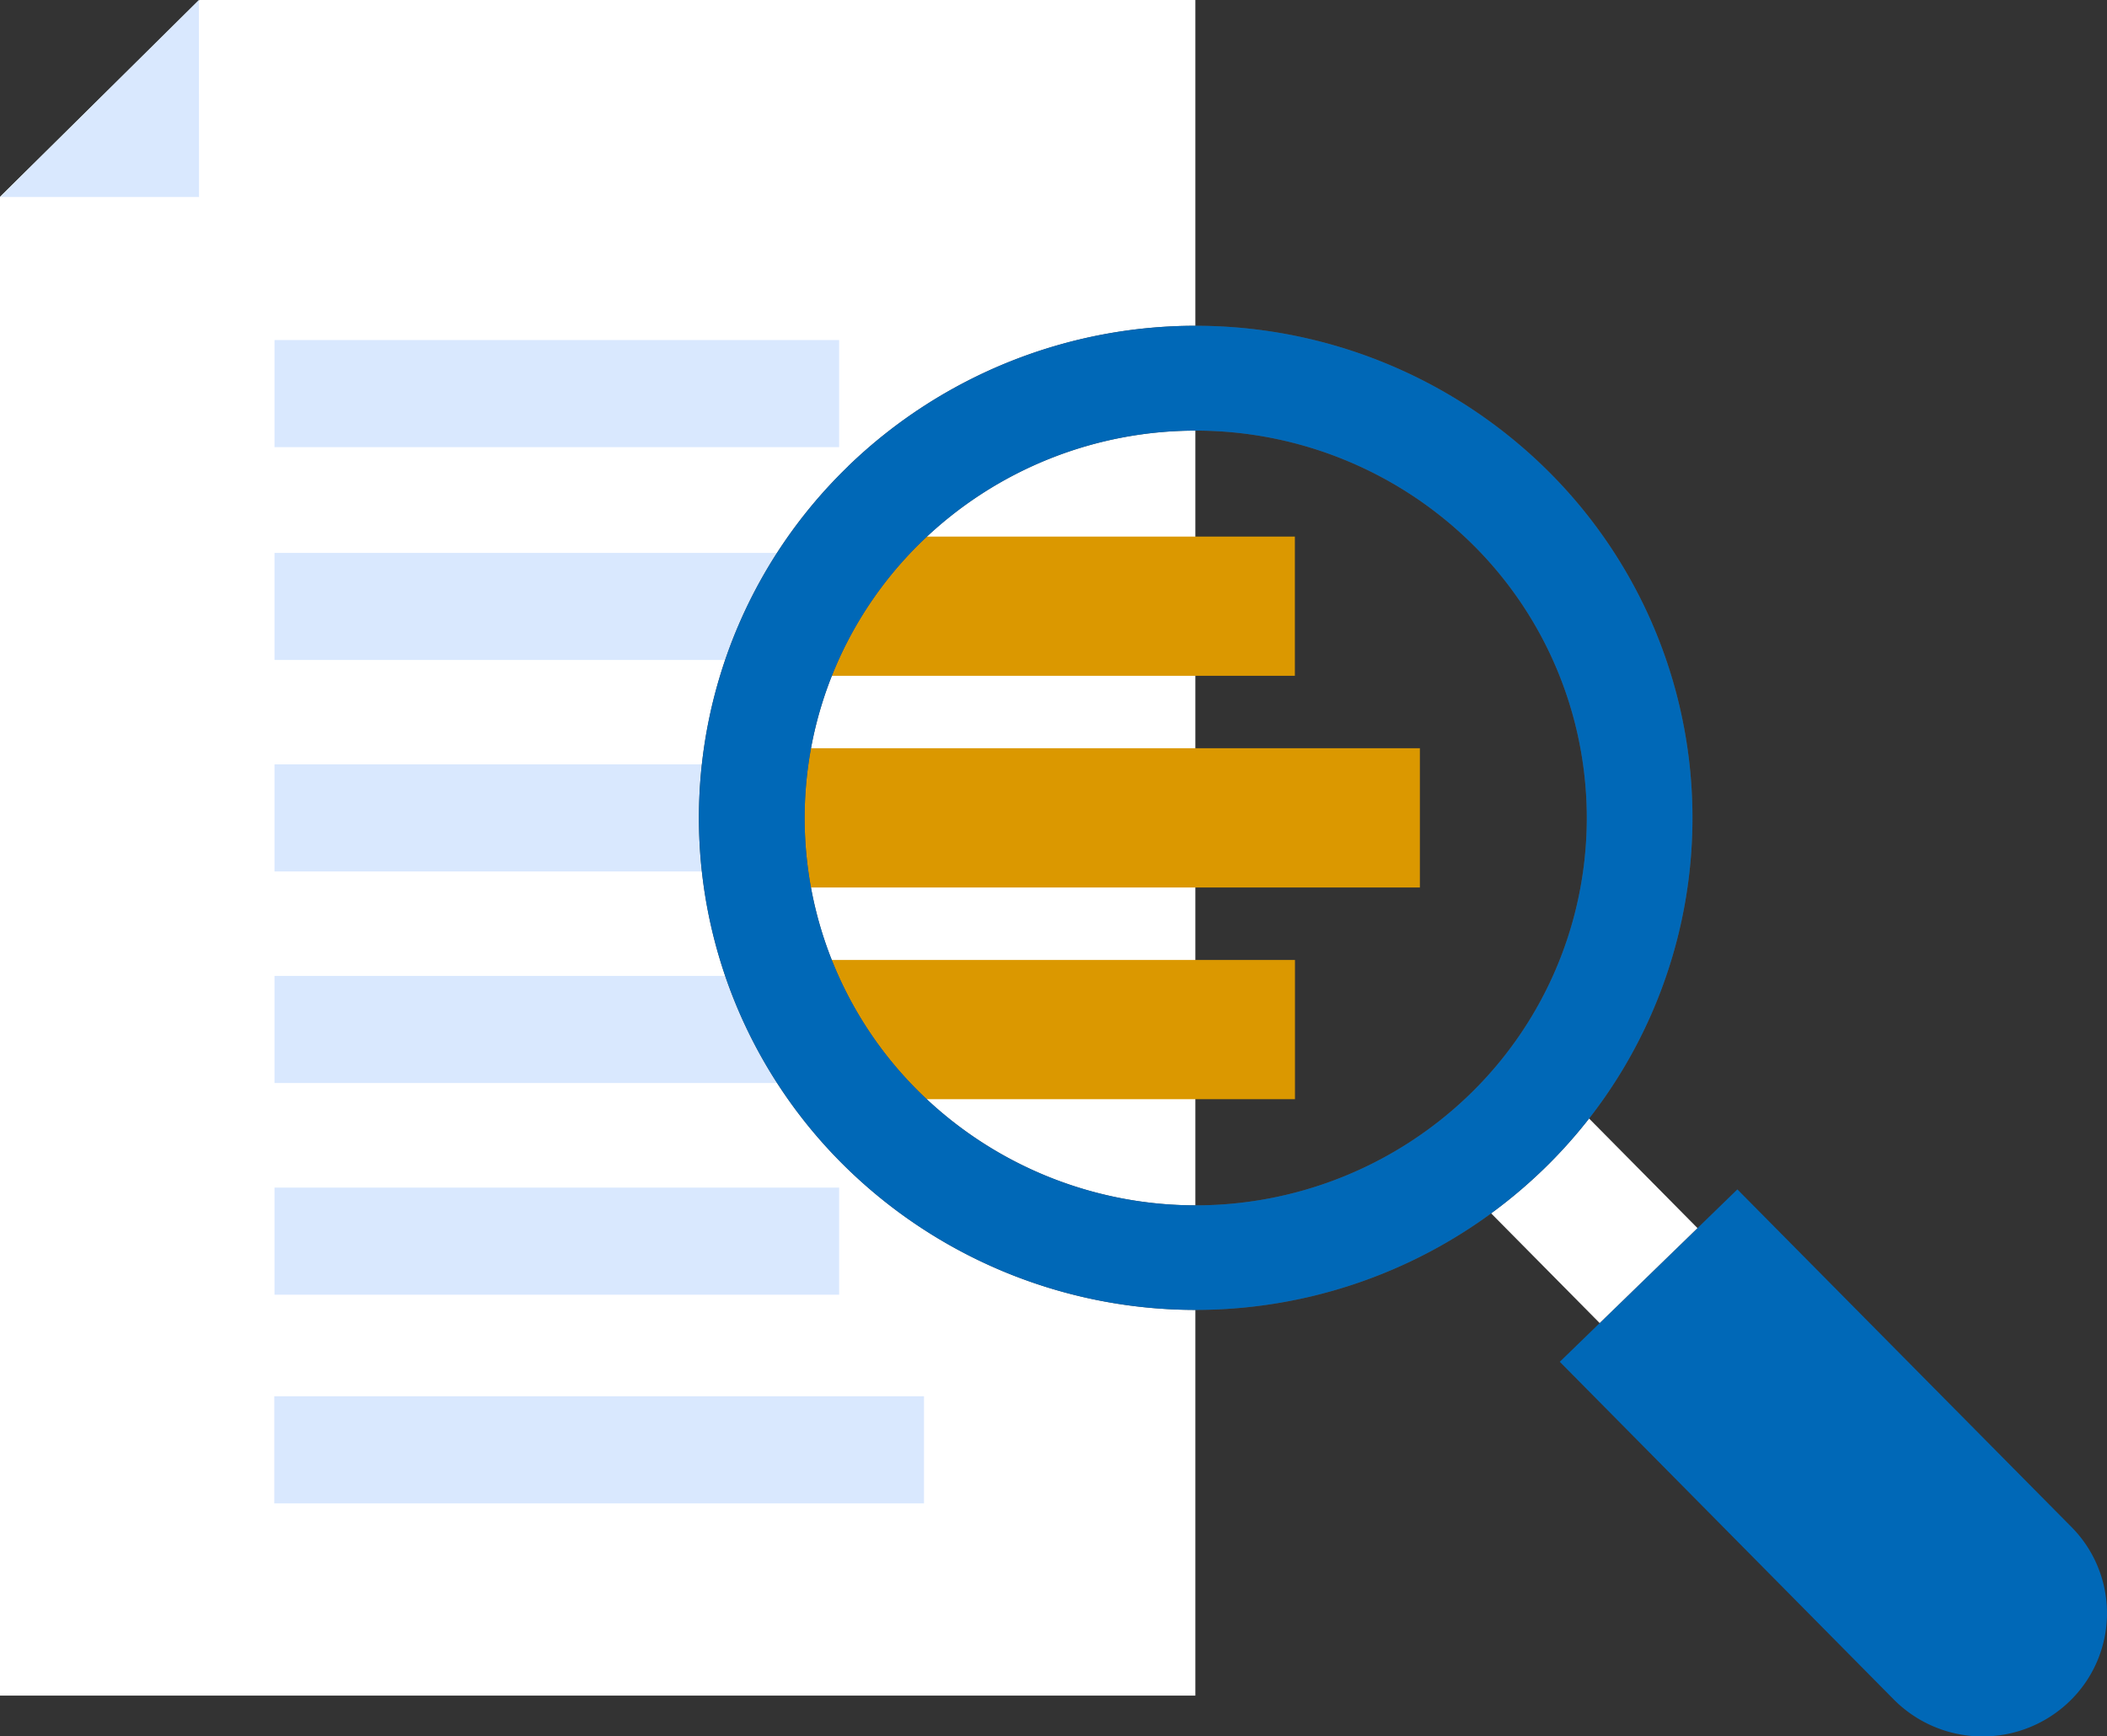<svg xmlns="http://www.w3.org/2000/svg" width="91" height="75"><rect width="100%" height="100%" fill="#333333" stroke="none"/><defs><clipPath id="a"><path fill="none" d="M0 0h90.999v75H0z"/></clipPath></defs><path d="M8.611.001L0 8.501v64.738h51.627V.001z" fill="#fff"/><path fill="#d9e8fe" d="M11.856 42.154h22.24v4.625h-22.24zm0-9.139H32.32v4.625H11.856zm0-9.135h24.386v4.625H11.856zm-.01 36.429h28.061v4.625H11.846zm.01-9.011h24.386v4.625H11.856zm0-36.61h24.386v4.625H11.856z"/><g clip-path="url(#a)"><path d="M89.388 73.481a5.406 5.406 0 01-7.6-.077L67.366 58.821l7.67-7.447 14.43 14.583a5.287 5.287 0 01-.078 7.524" fill="#0068b7"/><path d="M63.967 51.97l4.225-4.101 5.121 5.176-4.225 4.102z" fill="#fff"/><path d="M.001 8.508h8.595L8.59-.002z" fill="#d9e8fe"/><path fill="#db9800" d="M34.641 41.464h21.288v6.014H34.641zm-2.546-9.145h29.229v6.014H32.095zm3.458-9.142h20.372v6.014H35.553z"/><path d="M36.624 20.148a21.114 21.114 0 00-.307 30.056 21.605 21.605 0 0030.345.3 21.114 21.114 0 00.3-30.056 21.6 21.6 0 00-30.342-.3m26.846 27.133a17.008 17.008 0 01-23.888-.237 16.624 16.624 0 01.242-23.663 17.007 17.007 0 0123.885.237 16.624 16.624 0 01-.239 23.663" fill="#4d4d4d"/><path d="M36.624 20.148a21.114 21.114 0 00-.307 30.056 21.605 21.605 0 0030.345.3 21.114 21.114 0 00.3-30.056 21.6 21.6 0 00-30.342-.3m26.846 27.133a17.008 17.008 0 01-23.888-.237 16.624 16.624 0 01.242-23.663 17.007 17.007 0 0123.885.237 16.624 16.624 0 01-.239 23.663" fill="#0068b7"/></g></svg>